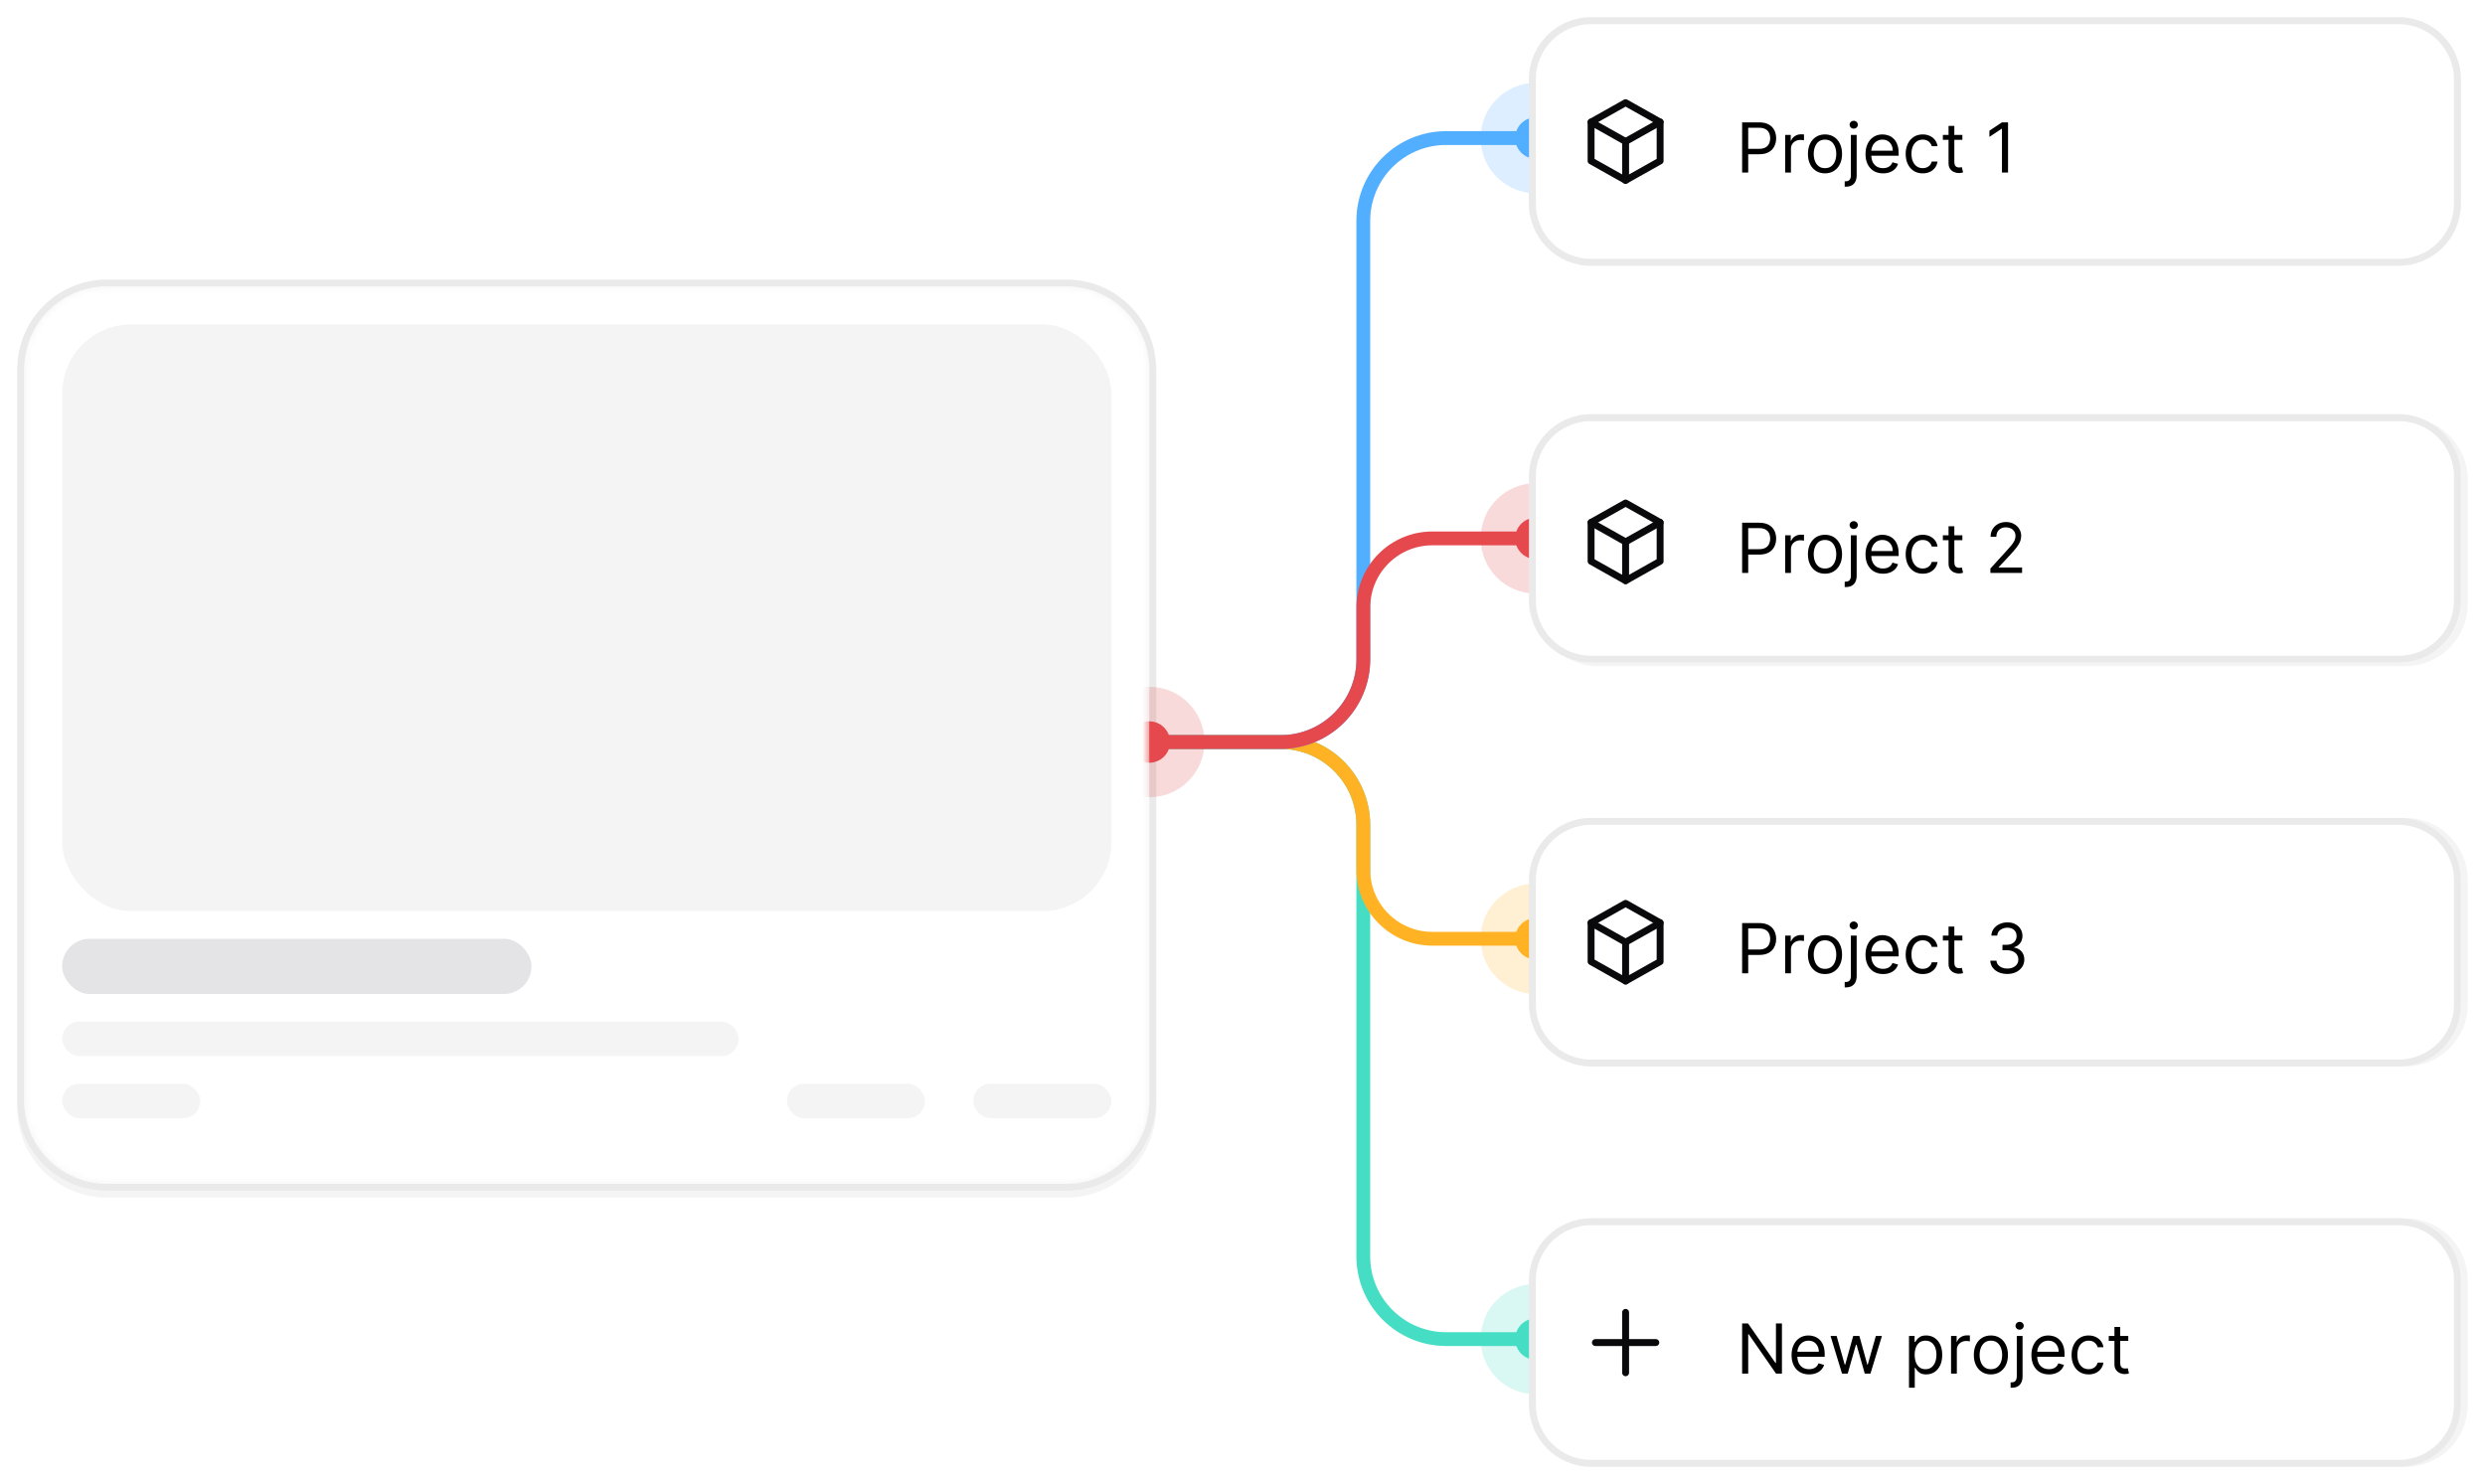 <svg width="360" height="215" viewBox="0 0 360 215" fill="none" xmlns="http://www.w3.org/2000/svg">
<g opacity="0.05">
<g filter="url(#filter0_f_7685_414)">
<path d="M154.5 42.5H15.5C8.873 42.5 3.5 47.873 3.5 54.5V160.5C3.5 167.127 8.873 172.5 15.5 172.5H154.5C161.127 172.5 166.5 167.127 166.5 160.5V54.5C166.5 47.873 161.127 42.5 154.5 42.5Z" fill="#171717"/>
<path d="M154.5 42H15.5C8.596 42 3 47.596 3 54.5V160.5C3 167.404 8.596 173 15.5 173H154.5C161.404 173 167 167.404 167 160.5V54.5C167 47.596 161.404 42 154.5 42Z" stroke="#171717"/>
</g>
<g filter="url(#filter1_f_7685_414)">
<path d="M222.5 11.5C222.5 7.082 226.082 3.5 230.5 3.5H347.5C351.918 3.5 355.5 7.082 355.5 11.5V29.5C355.5 33.918 351.918 37.5 347.5 37.5H230.5C226.082 37.5 222.5 33.918 222.5 29.5V11.5Z" fill="#171717"/>
<path d="M347.5 3C352.194 3 356 6.806 356 11.5V29.5C356 34.194 352.194 38 347.5 38H230.5C225.806 38 222 34.194 222 29.5V11.5C222 6.806 225.806 3 230.5 3H347.5Z" stroke="#171717"/>
</g>
<g filter="url(#filter2_f_7685_414)">
<path d="M223.5 69.5C223.5 65.082 227.082 61.5 231.5 61.5H348.5C352.918 61.5 356.5 65.082 356.5 69.5V87.5C356.5 91.918 352.918 95.5 348.5 95.5H231.5C227.082 95.5 223.5 91.918 223.5 87.5V69.5Z" fill="#171717"/>
<path d="M348.5 61C353.194 61 357 64.806 357 69.5V87.5C357 92.194 353.194 96 348.5 96H231.5C226.806 96 223 92.194 223 87.5V69.5C223 64.806 226.806 61 231.5 61H348.5Z" stroke="#171717"/>
</g>
<g filter="url(#filter3_f_7685_414)">
<path d="M223.5 127.5C223.5 123.082 227.082 119.5 231.5 119.5H348.5C352.918 119.5 356.5 123.082 356.5 127.5V145.5C356.5 149.918 352.918 153.5 348.5 153.5H231.5C227.082 153.5 223.5 149.918 223.5 145.5V127.5Z" fill="#171717"/>
<path d="M348.5 119C353.194 119 357 122.806 357 127.5V145.5C357 150.194 353.194 154 348.5 154H231.5C226.806 154 223 150.194 223 145.5V127.5C223 122.806 226.806 119 231.5 119H348.5Z" stroke="#171717"/>
</g>
<g filter="url(#filter4_f_7685_414)">
<path d="M223.5 185.5C223.5 181.082 227.082 177.5 231.5 177.5H348.5C352.918 177.5 356.5 181.082 356.5 185.5V203.5C356.5 207.918 352.918 211.5 348.5 211.5H231.5C227.082 211.5 223.5 207.918 223.5 203.5V185.5Z" fill="#171717"/>
<path d="M348.5 177C353.194 177 357 180.806 357 185.5V203.5C357 208.194 353.194 212 348.5 212H231.5C226.806 212 223 208.194 223 203.5V185.5C223 180.806 226.806 177 231.5 177H348.5Z" stroke="#171717"/>
</g>
</g>
<path d="M154.5 41H15.5C8.596 41 3 46.596 3 53.5V159.5C3 166.404 8.596 172 15.5 172H154.5C161.404 172 167 166.404 167 159.5V53.5C167 46.596 161.404 41 154.5 41Z" stroke="#EAEAEA"/>
<path opacity="0.2" d="M230.5 136C230.5 140.418 226.918 144 222.5 144C218.082 144 214.5 140.418 214.5 136C214.5 131.582 218.082 128 222.5 128C226.918 128 230.5 131.582 230.5 136Z" fill="#FFB224"/>
<path opacity="0.2" d="M230.5 78C230.5 82.418 226.918 86 222.5 86C218.082 86 214.5 82.418 214.5 78C214.5 73.582 218.082 70 222.5 70C226.918 70 230.5 73.582 230.5 78Z" fill="#E5484D"/>
<path opacity="0.2" d="M230.5 20C230.5 24.418 226.918 28 222.5 28C218.082 28 214.5 24.418 214.5 20C214.5 15.582 218.082 12 222.5 12C226.918 12 230.5 15.582 230.5 20Z" fill="#52AEFF"/>
<path d="M225.5 136C225.5 137.657 224.157 139 222.5 139C220.843 139 219.5 137.657 219.5 136C219.5 134.343 220.843 133 222.5 133C224.157 133 225.5 134.343 225.5 136Z" fill="#FFB224"/>
<path d="M225.5 78C225.5 79.657 224.157 81 222.5 81C220.843 81 219.5 79.657 219.5 78C219.5 76.343 220.843 75 222.5 75C224.157 75 225.5 76.343 225.5 78Z" fill="#E5484D"/>
<path d="M225.5 20C225.5 21.657 224.157 23 222.5 23C220.843 23 219.5 21.657 219.5 20C219.5 18.343 220.843 17 222.5 17C224.157 17 225.5 18.343 225.5 20Z" fill="#52AEFF"/>
<path opacity="0.2" d="M230.5 194C230.5 198.418 226.918 202 222.5 202C218.082 202 214.5 198.418 214.5 194C214.5 189.582 218.082 186 222.5 186C226.918 186 230.5 189.582 230.5 194Z" fill="#45DEC4"/>
<path d="M153.5 107.5L185.5 107.501C192.128 107.501 197.5 112.873 197.5 119.501V182.001C197.5 188.628 202.875 194.001 209.503 194.001C218.877 194.001 220.5 194 220.5 194" stroke="#45DEC4" stroke-width="2"/>
<path d="M225.5 194C225.5 195.657 224.157 197 222.5 197C220.843 197 219.5 195.657 219.5 194C219.5 192.343 220.843 191 222.5 191C224.157 191 225.5 192.343 225.5 194Z" fill="#45DEC4"/>
<path d="M153.086 107.5H185.5C192.127 107.5 197.5 112.873 197.5 119.5V126.001C197.5 131.524 201.979 136.001 207.501 136.001C224.249 136.001 239.484 136 239.484 136" stroke="#FFB224" stroke-width="2"/>
<path d="M153.5 107.502L185.5 107.501C192.128 107.501 197.5 102.129 197.5 95.501V32C197.5 25.372 202.874 20 209.502 20C225.554 20 239.859 20.001 239.859 20.001" stroke="#52AEFF" stroke-width="2"/>
<path opacity="0.2" d="M174.5 107.5C174.5 111.918 170.918 115.5 166.5 115.5C162.082 115.5 158.5 111.918 158.5 107.5C158.5 103.082 162.082 99.5 166.5 99.5C170.918 99.5 174.5 103.082 174.5 107.5Z" fill="#E5484D"/>
<path d="M153.105 107.501H185.512C192.142 107.501 197.516 102.124 197.511 95.493L197.506 88.007C197.503 82.481 201.982 78 207.508 78C224.253 78 239.484 78.001 239.484 78.001" stroke="#E5484D" stroke-width="2"/>
<path d="M169.5 107.5C169.5 109.157 168.157 110.5 166.5 110.5C164.843 110.5 163.5 109.157 163.5 107.5C163.5 105.843 164.843 104.5 166.5 104.5C168.157 104.5 169.5 105.843 169.5 107.5Z" fill="#E5484D"/>
<path d="M347.5 3C352.194 3 356 6.806 356 11.5V29.5C356 34.194 352.194 38 347.5 38H230.5C225.806 38 222 34.194 222 29.5V11.5C222 6.806 225.806 3 230.5 3H347.5Z" fill="white"/>
<path d="M347.5 3C352.194 3 356 6.806 356 11.5V29.5C356 34.194 352.194 38 347.5 38H230.5C225.806 38 222 34.194 222 29.5V11.5C222 6.806 225.806 3 230.5 3H347.5Z" stroke="#EAEAEA"/>
<path d="M347.5 61C352.194 61 356 64.806 356 69.5V87.5C356 92.194 352.194 96 347.5 96H230.5C225.806 96 222 92.194 222 87.5V69.5C222 64.806 225.806 61 230.5 61H347.5Z" fill="white"/>
<path d="M252.381 83V75.727H254.838C255.409 75.727 255.875 75.83 256.237 76.036C256.602 76.24 256.872 76.516 257.047 76.864C257.222 77.212 257.31 77.6 257.31 78.028C257.31 78.457 257.222 78.846 257.047 79.197C256.874 79.547 256.607 79.826 256.244 80.035C255.882 80.241 255.418 80.344 254.852 80.344H253.091V79.562H254.824C255.214 79.562 255.528 79.495 255.765 79.36C256.002 79.225 256.173 79.043 256.28 78.813C256.389 78.581 256.443 78.32 256.443 78.028C256.443 77.737 256.389 77.477 256.28 77.247C256.173 77.017 256 76.838 255.761 76.707C255.522 76.575 255.205 76.508 254.81 76.508H253.261V83H252.381ZM258.615 83V77.546H259.424V78.369H259.481C259.581 78.099 259.761 77.88 260.021 77.712C260.281 77.544 260.575 77.46 260.902 77.46C260.963 77.46 261.04 77.461 261.132 77.464C261.225 77.466 261.295 77.47 261.342 77.474V78.327C261.314 78.32 261.248 78.309 261.147 78.295C261.047 78.278 260.942 78.27 260.831 78.27C260.565 78.27 260.329 78.326 260.12 78.437C259.914 78.546 259.751 78.697 259.63 78.891C259.512 79.083 259.453 79.302 259.453 79.548V83H258.615ZM264.385 83.114C263.893 83.114 263.461 82.996 263.089 82.762C262.72 82.528 262.431 82.2 262.223 81.778C262.017 81.357 261.914 80.865 261.914 80.301C261.914 79.733 262.017 79.237 262.223 78.813C262.431 78.389 262.72 78.06 263.089 77.826C263.461 77.592 263.893 77.474 264.385 77.474C264.878 77.474 265.309 77.592 265.678 77.826C266.05 78.06 266.338 78.389 266.544 78.813C266.753 79.237 266.857 79.733 266.857 80.301C266.857 80.865 266.753 81.357 266.544 81.778C266.338 82.2 266.05 82.528 265.678 82.762C265.309 82.996 264.878 83.114 264.385 83.114ZM264.385 82.361C264.759 82.361 265.067 82.265 265.309 82.073C265.55 81.881 265.729 81.629 265.845 81.317C265.961 81.004 266.019 80.666 266.019 80.301C266.019 79.937 265.961 79.597 265.845 79.282C265.729 78.967 265.55 78.713 265.309 78.519C265.067 78.324 264.759 78.227 264.385 78.227C264.011 78.227 263.703 78.324 263.462 78.519C263.221 78.713 263.042 78.967 262.926 79.282C262.81 79.597 262.752 79.937 262.752 80.301C262.752 80.666 262.81 81.004 262.926 81.317C263.042 81.629 263.221 81.881 263.462 82.073C263.703 82.265 264.011 82.361 264.385 82.361ZM268.136 77.546H268.974V83.398C268.974 83.734 268.916 84.025 268.8 84.271C268.687 84.517 268.514 84.708 268.282 84.843C268.052 84.978 267.762 85.046 267.412 85.046C267.383 85.046 267.355 85.046 267.327 85.046C267.298 85.046 267.27 85.046 267.241 85.046V84.264C267.27 84.264 267.296 84.264 267.319 84.264C267.343 84.264 267.369 84.264 267.398 84.264C267.653 84.264 267.84 84.188 267.959 84.037C268.077 83.888 268.136 83.675 268.136 83.398V77.546ZM268.548 76.636C268.385 76.636 268.244 76.581 268.126 76.469C268.01 76.358 267.952 76.224 267.952 76.068C267.952 75.912 268.01 75.778 268.126 75.667C268.244 75.556 268.385 75.5 268.548 75.5C268.711 75.5 268.851 75.556 268.967 75.667C269.086 75.778 269.145 75.912 269.145 76.068C269.145 76.224 269.086 76.358 268.967 76.469C268.851 76.581 268.711 76.636 268.548 76.636ZM272.796 83.114C272.271 83.114 271.817 82.998 271.436 82.766C271.057 82.531 270.765 82.204 270.559 81.785C270.355 81.364 270.254 80.874 270.254 80.315C270.254 79.757 270.355 79.264 270.559 78.838C270.765 78.41 271.051 78.076 271.418 77.837C271.788 77.595 272.219 77.474 272.711 77.474C272.995 77.474 273.276 77.522 273.553 77.617C273.83 77.711 274.082 77.865 274.309 78.078C274.536 78.289 274.717 78.568 274.852 78.916C274.987 79.264 275.055 79.693 275.055 80.202V80.557H270.85V79.832H274.202C274.202 79.525 274.141 79.25 274.018 79.008C273.897 78.767 273.724 78.576 273.499 78.437C273.277 78.297 273.014 78.227 272.711 78.227C272.377 78.227 272.088 78.31 271.844 78.476C271.603 78.639 271.417 78.852 271.287 79.115C271.157 79.378 271.092 79.66 271.092 79.96V80.443C271.092 80.855 271.163 81.204 271.305 81.491C271.449 81.775 271.649 81.992 271.905 82.141C272.161 82.287 272.458 82.361 272.796 82.361C273.016 82.361 273.215 82.33 273.393 82.269C273.573 82.204 273.728 82.11 273.858 81.984C273.988 81.856 274.089 81.698 274.16 81.508L274.969 81.736C274.884 82.01 274.741 82.252 274.54 82.46C274.339 82.666 274.09 82.827 273.794 82.943C273.498 83.057 273.165 83.114 272.796 83.114ZM278.545 83.114C278.034 83.114 277.594 82.993 277.224 82.751C276.855 82.51 276.571 82.177 276.372 81.754C276.173 81.33 276.074 80.846 276.074 80.301C276.074 79.747 276.176 79.258 276.379 78.835C276.585 78.408 276.872 78.076 277.239 77.837C277.608 77.595 278.039 77.474 278.531 77.474C278.915 77.474 279.26 77.546 279.568 77.688C279.876 77.829 280.128 78.028 280.325 78.284C280.521 78.54 280.643 78.838 280.69 79.179H279.852C279.788 78.93 279.646 78.71 279.426 78.519C279.208 78.324 278.915 78.227 278.545 78.227C278.219 78.227 277.932 78.312 277.686 78.483C277.442 78.651 277.252 78.889 277.114 79.197C276.979 79.502 276.912 79.861 276.912 80.273C276.912 80.694 276.978 81.061 277.111 81.374C277.246 81.686 277.435 81.929 277.679 82.102C277.925 82.274 278.214 82.361 278.545 82.361C278.763 82.361 278.961 82.323 279.138 82.247C279.316 82.171 279.466 82.062 279.589 81.921C279.713 81.778 279.8 81.608 279.852 81.409H280.69C280.643 81.731 280.526 82.021 280.339 82.279C280.154 82.535 279.909 82.738 279.604 82.89C279.301 83.039 278.948 83.114 278.545 83.114ZM284.288 77.546V78.256H281.461V77.546H284.288ZM282.285 76.239H283.123V81.438C283.123 81.674 283.157 81.852 283.226 81.97C283.297 82.086 283.387 82.164 283.496 82.204C283.607 82.242 283.724 82.261 283.847 82.261C283.94 82.261 284.015 82.257 284.075 82.247C284.134 82.235 284.181 82.226 284.217 82.219L284.387 82.972C284.33 82.993 284.251 83.014 284.149 83.035C284.047 83.059 283.918 83.071 283.762 83.071C283.525 83.071 283.293 83.02 283.066 82.918C282.841 82.817 282.654 82.662 282.505 82.453C282.358 82.245 282.285 81.982 282.285 81.665V76.239ZM288.347 83V82.361L290.747 79.733C291.029 79.425 291.261 79.158 291.443 78.93C291.625 78.701 291.76 78.485 291.848 78.284C291.938 78.081 291.983 77.867 291.983 77.645C291.983 77.389 291.921 77.168 291.798 76.981C291.678 76.794 291.512 76.649 291.301 76.548C291.09 76.446 290.854 76.395 290.591 76.395C290.312 76.395 290.068 76.453 289.859 76.569C289.653 76.683 289.494 76.842 289.38 77.048C289.269 77.254 289.213 77.496 289.213 77.773H288.375C288.375 77.347 288.473 76.972 288.67 76.651C288.866 76.329 289.134 76.078 289.472 75.898C289.813 75.718 290.196 75.628 290.619 75.628C291.045 75.628 291.423 75.718 291.752 75.898C292.081 76.078 292.339 76.32 292.526 76.626C292.713 76.931 292.807 77.271 292.807 77.645C292.807 77.912 292.758 78.174 292.661 78.43C292.567 78.683 292.401 78.966 292.164 79.278C291.93 79.588 291.604 79.967 291.188 80.415L289.554 82.162V82.219H292.935V83H288.347Z" fill="black"/>
<g clip-path="url(#clip0_7685_414)">
<path d="M235.5 72.875L240.5 75.688V81.312L235.5 84.125L230.5 81.312V75.688L235.5 72.875Z" stroke="#09090B" stroke-linecap="round" stroke-linejoin="round"/>
<path d="M235.5 78.5L240.5 75.688" stroke="#09090B" stroke-linecap="round" stroke-linejoin="round"/>
<path d="M235.5 78.5V84.125" stroke="#09090B" stroke-linecap="round" stroke-linejoin="round"/>
<path d="M235.5 78.5L230.5 75.688" stroke="#09090B" stroke-linecap="round" stroke-linejoin="round"/>
</g>
<path d="M347.5 60.5C352.194 60.5 356 64.306 356 69V87C356 91.694 352.194 95.5 347.5 95.5H230.5C225.806 95.5 222 91.694 222 87V69C222 64.306 225.806 60.5 230.5 60.5H347.5Z" stroke="#EAEAEA"/>
<path d="M347.5 119C352.194 119 356 122.806 356 127.5V145.5C356 150.194 352.194 154 347.5 154H230.5C225.806 154 222 150.194 222 145.5V127.5C222 122.806 225.806 119 230.5 119H347.5Z" fill="white"/>
<path d="M252.381 141V133.727H254.838C255.409 133.727 255.875 133.83 256.237 134.036C256.602 134.24 256.872 134.516 257.047 134.864C257.222 135.212 257.31 135.6 257.31 136.028C257.31 136.457 257.222 136.846 257.047 137.197C256.874 137.547 256.607 137.826 256.244 138.035C255.882 138.241 255.418 138.344 254.852 138.344H253.091V137.562H254.824C255.214 137.562 255.528 137.495 255.765 137.36C256.002 137.225 256.173 137.043 256.28 136.813C256.389 136.581 256.443 136.32 256.443 136.028C256.443 135.737 256.389 135.477 256.28 135.247C256.173 135.018 256 134.838 255.761 134.707C255.522 134.575 255.205 134.509 254.81 134.509H253.261V141H252.381ZM258.615 141V135.545H259.424V136.369H259.481C259.581 136.099 259.761 135.88 260.021 135.712C260.281 135.544 260.575 135.46 260.902 135.46C260.963 135.46 261.04 135.461 261.132 135.464C261.225 135.466 261.295 135.47 261.342 135.474V136.327C261.314 136.32 261.248 136.309 261.147 136.295C261.047 136.278 260.942 136.27 260.831 136.27C260.565 136.27 260.329 136.326 260.12 136.437C259.914 136.546 259.751 136.697 259.63 136.891C259.512 137.083 259.453 137.302 259.453 137.548V141H258.615ZM264.385 141.114C263.893 141.114 263.461 140.996 263.089 140.762C262.72 140.528 262.431 140.2 262.223 139.778C262.017 139.357 261.914 138.865 261.914 138.301C261.914 137.733 262.017 137.237 262.223 136.813C262.431 136.389 262.72 136.06 263.089 135.826C263.461 135.592 263.893 135.474 264.385 135.474C264.878 135.474 265.309 135.592 265.678 135.826C266.05 136.06 266.338 136.389 266.544 136.813C266.753 137.237 266.857 137.733 266.857 138.301C266.857 138.865 266.753 139.357 266.544 139.778C266.338 140.2 266.05 140.528 265.678 140.762C265.309 140.996 264.878 141.114 264.385 141.114ZM264.385 140.361C264.759 140.361 265.067 140.265 265.309 140.073C265.55 139.881 265.729 139.629 265.845 139.317C265.961 139.004 266.019 138.666 266.019 138.301C266.019 137.937 265.961 137.597 265.845 137.282C265.729 136.967 265.55 136.713 265.309 136.518C265.067 136.324 264.759 136.227 264.385 136.227C264.011 136.227 263.703 136.324 263.462 136.518C263.221 136.713 263.042 136.967 262.926 137.282C262.81 137.597 262.752 137.937 262.752 138.301C262.752 138.666 262.81 139.004 262.926 139.317C263.042 139.629 263.221 139.881 263.462 140.073C263.703 140.265 264.011 140.361 264.385 140.361ZM268.136 135.545H268.974V141.398C268.974 141.734 268.916 142.025 268.8 142.271C268.687 142.518 268.514 142.708 268.282 142.843C268.052 142.978 267.762 143.045 267.412 143.045C267.383 143.045 267.355 143.045 267.327 143.045C267.298 143.045 267.27 143.045 267.241 143.045V142.264C267.27 142.264 267.296 142.264 267.319 142.264C267.343 142.264 267.369 142.264 267.398 142.264C267.653 142.264 267.84 142.188 267.959 142.037C268.077 141.888 268.136 141.675 268.136 141.398V135.545ZM268.548 134.636C268.385 134.636 268.244 134.581 268.126 134.469C268.01 134.358 267.952 134.224 267.952 134.068C267.952 133.912 268.01 133.778 268.126 133.667C268.244 133.556 268.385 133.5 268.548 133.5C268.711 133.5 268.851 133.556 268.967 133.667C269.086 133.778 269.145 133.912 269.145 134.068C269.145 134.224 269.086 134.358 268.967 134.469C268.851 134.581 268.711 134.636 268.548 134.636ZM272.796 141.114C272.271 141.114 271.817 140.998 271.436 140.766C271.057 140.531 270.765 140.205 270.559 139.786C270.355 139.364 270.254 138.874 270.254 138.315C270.254 137.757 270.355 137.264 270.559 136.838C270.765 136.41 271.051 136.076 271.418 135.837C271.788 135.595 272.219 135.474 272.711 135.474C272.995 135.474 273.276 135.522 273.553 135.616C273.83 135.711 274.082 135.865 274.309 136.078C274.536 136.289 274.717 136.568 274.852 136.916C274.987 137.264 275.055 137.693 275.055 138.202V138.557H270.85V137.832H274.202C274.202 137.525 274.141 137.25 274.018 137.009C273.897 136.767 273.724 136.576 273.499 136.437C273.277 136.297 273.014 136.227 272.711 136.227C272.377 136.227 272.088 136.31 271.844 136.476C271.603 136.639 271.417 136.852 271.287 137.115C271.157 137.378 271.092 137.66 271.092 137.96V138.443C271.092 138.855 271.163 139.204 271.305 139.491C271.449 139.775 271.649 139.991 271.905 140.141C272.161 140.287 272.458 140.361 272.796 140.361C273.016 140.361 273.215 140.33 273.393 140.268C273.573 140.205 273.728 140.11 273.858 139.984C273.988 139.857 274.089 139.698 274.16 139.509L274.969 139.736C274.884 140.01 274.741 140.252 274.54 140.46C274.339 140.666 274.09 140.827 273.794 140.943C273.498 141.057 273.165 141.114 272.796 141.114ZM278.545 141.114C278.034 141.114 277.594 140.993 277.224 140.751C276.855 140.51 276.571 140.177 276.372 139.754C276.173 139.33 276.074 138.846 276.074 138.301C276.074 137.747 276.176 137.258 276.379 136.835C276.585 136.408 276.872 136.076 277.239 135.837C277.608 135.595 278.039 135.474 278.531 135.474C278.915 135.474 279.26 135.545 279.568 135.688C279.876 135.83 280.128 136.028 280.325 136.284C280.521 136.54 280.643 136.838 280.69 137.179H279.852C279.788 136.93 279.646 136.71 279.426 136.518C279.208 136.324 278.915 136.227 278.545 136.227C278.219 136.227 277.932 136.312 277.686 136.483C277.442 136.651 277.252 136.889 277.114 137.197C276.979 137.502 276.912 137.861 276.912 138.273C276.912 138.694 276.978 139.061 277.111 139.374C277.246 139.686 277.435 139.929 277.679 140.102C277.925 140.274 278.214 140.361 278.545 140.361C278.763 140.361 278.961 140.323 279.138 140.247C279.316 140.171 279.466 140.062 279.589 139.92C279.713 139.778 279.8 139.608 279.852 139.409H280.69C280.643 139.731 280.526 140.021 280.339 140.279C280.154 140.535 279.909 140.738 279.604 140.89C279.301 141.039 278.948 141.114 278.545 141.114ZM284.288 135.545V136.256H281.461V135.545H284.288ZM282.285 134.239H283.123V139.438C283.123 139.674 283.157 139.852 283.226 139.97C283.297 140.086 283.387 140.164 283.496 140.205C283.607 140.242 283.724 140.261 283.847 140.261C283.94 140.261 284.015 140.257 284.075 140.247C284.134 140.235 284.181 140.226 284.217 140.219L284.387 140.972C284.33 140.993 284.251 141.014 284.149 141.036C284.047 141.059 283.918 141.071 283.762 141.071C283.525 141.071 283.293 141.02 283.066 140.918C282.841 140.817 282.654 140.661 282.505 140.453C282.358 140.245 282.285 139.982 282.285 139.665V134.239ZM290.804 141.099C290.335 141.099 289.917 141.019 289.55 140.858C289.186 140.697 288.896 140.473 288.68 140.187C288.467 139.898 288.351 139.563 288.332 139.182H289.227C289.246 139.416 289.327 139.619 289.469 139.789C289.611 139.957 289.797 140.087 290.026 140.18C290.256 140.272 290.51 140.318 290.79 140.318C291.102 140.318 291.379 140.264 291.621 140.155C291.862 140.046 292.052 139.894 292.189 139.7C292.326 139.506 292.395 139.281 292.395 139.026C292.395 138.758 292.329 138.522 292.196 138.319C292.063 138.113 291.869 137.952 291.614 137.836C291.358 137.72 291.045 137.662 290.676 137.662H290.094V136.881H290.676C290.965 136.881 291.218 136.829 291.436 136.724C291.656 136.62 291.828 136.473 291.951 136.284C292.076 136.095 292.139 135.872 292.139 135.616C292.139 135.37 292.085 135.156 291.976 134.974C291.867 134.791 291.713 134.649 291.514 134.548C291.318 134.446 291.086 134.395 290.818 134.395C290.567 134.395 290.33 134.441 290.108 134.533C289.888 134.623 289.708 134.755 289.568 134.928C289.429 135.098 289.353 135.304 289.341 135.545H288.489C288.503 135.164 288.618 134.83 288.833 134.544C289.049 134.255 289.33 134.03 289.678 133.869C290.029 133.708 290.413 133.628 290.832 133.628C291.282 133.628 291.668 133.719 291.99 133.901C292.312 134.081 292.559 134.319 292.732 134.615C292.905 134.911 292.991 135.231 292.991 135.574C292.991 135.983 292.884 136.333 292.668 136.621C292.455 136.91 292.165 137.11 291.798 137.222V137.278C292.258 137.354 292.616 137.549 292.874 137.864C293.132 138.177 293.261 138.564 293.261 139.026C293.261 139.421 293.154 139.776 292.938 140.091C292.725 140.403 292.434 140.65 292.065 140.83C291.695 141.009 291.275 141.099 290.804 141.099Z" fill="black"/>
<g clip-path="url(#clip1_7685_414)">
<path d="M235.5 130.875L240.5 133.688V139.312L235.5 142.125L230.5 139.312V133.688L235.5 130.875Z" stroke="#09090B" stroke-linecap="round" stroke-linejoin="round"/>
<path d="M235.5 136.5L240.5 133.688" stroke="#09090B" stroke-linecap="round" stroke-linejoin="round"/>
<path d="M235.5 136.5V142.125" stroke="#09090B" stroke-linecap="round" stroke-linejoin="round"/>
<path d="M235.5 136.5L230.5 133.688" stroke="#09090B" stroke-linecap="round" stroke-linejoin="round"/>
</g>
<path d="M347.5 119C352.194 119 356 122.806 356 127.5V145.5C356 150.194 352.194 154 347.5 154H230.5C225.806 154 222 150.194 222 145.5V127.5C222 122.806 225.806 119 230.5 119H347.5Z" stroke="#EAEAEA"/>
<path d="M347.5 177C352.194 177 356 180.806 356 185.5V203.5C356 208.194 352.194 212 347.5 212H230.5C225.806 212 222 208.194 222 203.5V185.5C222 180.806 225.806 177 230.5 177H347.5Z" fill="white"/>
<path d="M258.148 191.727V199H257.295L253.332 193.29H253.261V199H252.381V191.727H253.233L257.21 197.452H257.281V191.727H258.148ZM262.083 199.114C261.558 199.114 261.104 198.998 260.723 198.766C260.344 198.531 260.052 198.205 259.846 197.786C259.642 197.364 259.541 196.874 259.541 196.315C259.541 195.757 259.642 195.264 259.846 194.838C260.052 194.41 260.338 194.076 260.705 193.837C261.075 193.595 261.506 193.474 261.998 193.474C262.282 193.474 262.563 193.522 262.84 193.616C263.117 193.711 263.369 193.865 263.596 194.078C263.823 194.289 264.004 194.568 264.139 194.916C264.274 195.264 264.342 195.693 264.342 196.202V196.557H260.137V195.832H263.49C263.49 195.525 263.428 195.25 263.305 195.009C263.184 194.767 263.011 194.576 262.786 194.437C262.564 194.297 262.301 194.227 261.998 194.227C261.664 194.227 261.375 194.31 261.132 194.476C260.89 194.639 260.704 194.852 260.574 195.115C260.444 195.378 260.379 195.66 260.379 195.96V196.443C260.379 196.855 260.45 197.204 260.592 197.491C260.736 197.775 260.936 197.991 261.192 198.141C261.448 198.287 261.745 198.361 262.083 198.361C262.303 198.361 262.502 198.33 262.68 198.268C262.86 198.205 263.015 198.11 263.145 197.984C263.275 197.857 263.376 197.698 263.447 197.509L264.257 197.736C264.171 198.01 264.028 198.252 263.827 198.46C263.626 198.666 263.377 198.827 263.081 198.943C262.785 199.057 262.453 199.114 262.083 199.114ZM266.852 199L265.191 193.545H266.071L267.25 197.722H267.307L268.472 193.545H269.367L270.517 197.707H270.574L271.753 193.545H272.634L270.972 199H270.148L268.955 194.81H268.869L267.676 199H266.852ZM276.554 201.045V193.545H277.364V194.412H277.463C277.525 194.317 277.61 194.196 277.719 194.05C277.83 193.901 277.989 193.768 278.195 193.652C278.403 193.534 278.685 193.474 279.04 193.474C279.499 193.474 279.904 193.589 280.254 193.819C280.605 194.049 280.878 194.374 281.075 194.795C281.271 195.217 281.369 195.714 281.369 196.287C281.369 196.865 281.271 197.365 281.075 197.789C280.878 198.21 280.606 198.537 280.258 198.769C279.91 198.999 279.509 199.114 279.054 199.114C278.704 199.114 278.423 199.056 278.213 198.94C278.002 198.821 277.84 198.687 277.726 198.538C277.612 198.387 277.525 198.261 277.463 198.162H277.392V201.045H276.554ZM277.378 196.273C277.378 196.685 277.438 197.048 277.559 197.363C277.68 197.675 277.856 197.92 278.088 198.098C278.32 198.273 278.604 198.361 278.941 198.361C279.291 198.361 279.583 198.268 279.818 198.084C280.054 197.897 280.232 197.646 280.35 197.331C280.471 197.014 280.531 196.661 280.531 196.273C280.531 195.889 280.472 195.544 280.354 195.236C280.238 194.926 280.061 194.681 279.825 194.501C279.59 194.318 279.296 194.227 278.941 194.227C278.6 194.227 278.313 194.314 278.081 194.487C277.849 194.657 277.674 194.896 277.556 195.204C277.437 195.509 277.378 195.866 277.378 196.273ZM282.648 199V193.545H283.458V194.369H283.514C283.614 194.099 283.794 193.88 284.054 193.712C284.315 193.544 284.608 193.46 284.935 193.46C284.996 193.46 285.073 193.461 285.166 193.464C285.258 193.466 285.328 193.47 285.375 193.474V194.327C285.347 194.32 285.282 194.309 285.18 194.295C285.08 194.278 284.975 194.27 284.864 194.27C284.599 194.27 284.362 194.326 284.154 194.437C283.948 194.546 283.784 194.697 283.664 194.891C283.545 195.083 283.486 195.302 283.486 195.548V199H282.648ZM288.419 199.114C287.926 199.114 287.494 198.996 287.122 198.762C286.753 198.528 286.464 198.2 286.256 197.778C286.05 197.357 285.947 196.865 285.947 196.301C285.947 195.733 286.05 195.237 286.256 194.813C286.464 194.389 286.753 194.06 287.122 193.826C287.494 193.592 287.926 193.474 288.419 193.474C288.911 193.474 289.342 193.592 289.711 193.826C290.083 194.06 290.372 194.389 290.578 194.813C290.786 195.237 290.89 195.733 290.89 196.301C290.89 196.865 290.786 197.357 290.578 197.778C290.372 198.2 290.083 198.528 289.711 198.762C289.342 198.996 288.911 199.114 288.419 199.114ZM288.419 198.361C288.793 198.361 289.1 198.265 289.342 198.073C289.583 197.881 289.762 197.629 289.878 197.317C289.994 197.004 290.052 196.666 290.052 196.301C290.052 195.937 289.994 195.597 289.878 195.282C289.762 194.967 289.583 194.713 289.342 194.518C289.1 194.324 288.793 194.227 288.419 194.227C288.044 194.227 287.737 194.324 287.495 194.518C287.254 194.713 287.075 194.967 286.959 195.282C286.843 195.597 286.785 195.937 286.785 196.301C286.785 196.666 286.843 197.004 286.959 197.317C287.075 197.629 287.254 197.881 287.495 198.073C287.737 198.265 288.044 198.361 288.419 198.361ZM292.169 193.545H293.007V199.398C293.007 199.734 292.949 200.025 292.833 200.271C292.72 200.518 292.547 200.708 292.315 200.843C292.085 200.978 291.795 201.045 291.445 201.045C291.417 201.045 291.388 201.045 291.36 201.045C291.331 201.045 291.303 201.045 291.275 201.045V200.264C291.303 200.264 291.329 200.264 291.353 200.264C291.376 200.264 291.402 200.264 291.431 200.264C291.686 200.264 291.873 200.188 291.992 200.037C292.11 199.888 292.169 199.675 292.169 199.398V193.545ZM292.581 192.636C292.418 192.636 292.277 192.581 292.159 192.469C292.043 192.358 291.985 192.224 291.985 192.068C291.985 191.912 292.043 191.778 292.159 191.667C292.277 191.556 292.418 191.5 292.581 191.5C292.745 191.5 292.884 191.556 293 191.667C293.119 191.778 293.178 191.912 293.178 192.068C293.178 192.224 293.119 192.358 293 192.469C292.884 192.581 292.745 192.636 292.581 192.636ZM296.829 199.114C296.304 199.114 295.85 198.998 295.469 198.766C295.09 198.531 294.798 198.205 294.592 197.786C294.389 197.364 294.287 196.874 294.287 196.315C294.287 195.757 294.389 195.264 294.592 194.838C294.798 194.41 295.085 194.076 295.452 193.837C295.821 193.595 296.252 193.474 296.744 193.474C297.028 193.474 297.309 193.522 297.586 193.616C297.863 193.711 298.115 193.865 298.342 194.078C298.569 194.289 298.751 194.568 298.885 194.916C299.02 195.264 299.088 195.693 299.088 196.202V196.557H294.883V195.832H298.236C298.236 195.525 298.174 195.25 298.051 195.009C297.93 194.767 297.757 194.576 297.532 194.437C297.31 194.297 297.047 194.227 296.744 194.227C296.41 194.227 296.122 194.31 295.878 194.476C295.636 194.639 295.45 194.852 295.32 195.115C295.19 195.378 295.125 195.66 295.125 195.96V196.443C295.125 196.855 295.196 197.204 295.338 197.491C295.482 197.775 295.682 197.991 295.938 198.141C296.194 198.287 296.491 198.361 296.829 198.361C297.05 198.361 297.248 198.33 297.426 198.268C297.606 198.205 297.761 198.11 297.891 197.984C298.021 197.857 298.122 197.698 298.193 197.509L299.003 197.736C298.917 198.01 298.774 198.252 298.573 198.46C298.372 198.666 298.123 198.827 297.827 198.943C297.531 199.057 297.199 199.114 296.829 199.114ZM302.579 199.114C302.067 199.114 301.627 198.993 301.258 198.751C300.888 198.51 300.604 198.177 300.405 197.754C300.206 197.33 300.107 196.846 300.107 196.301C300.107 195.747 300.209 195.258 300.412 194.835C300.618 194.408 300.905 194.076 301.272 193.837C301.641 193.595 302.072 193.474 302.564 193.474C302.948 193.474 303.294 193.545 303.601 193.688C303.909 193.83 304.161 194.028 304.358 194.284C304.554 194.54 304.676 194.838 304.724 195.179H303.885C303.822 194.93 303.68 194.71 303.459 194.518C303.242 194.324 302.948 194.227 302.579 194.227C302.252 194.227 301.965 194.312 301.719 194.483C301.475 194.651 301.285 194.889 301.148 195.197C301.013 195.502 300.945 195.861 300.945 196.273C300.945 196.694 301.011 197.061 301.144 197.374C301.279 197.686 301.468 197.929 301.712 198.102C301.958 198.274 302.247 198.361 302.579 198.361C302.796 198.361 302.994 198.323 303.172 198.247C303.349 198.171 303.5 198.062 303.623 197.92C303.746 197.778 303.833 197.608 303.885 197.409H304.724C304.676 197.731 304.559 198.021 304.372 198.279C304.187 198.535 303.942 198.738 303.637 198.89C303.334 199.039 302.981 199.114 302.579 199.114ZM308.321 193.545V194.256H305.494V193.545H308.321ZM306.318 192.239H307.156V197.438C307.156 197.674 307.19 197.852 307.259 197.97C307.33 198.086 307.42 198.164 307.529 198.205C307.64 198.242 307.757 198.261 307.881 198.261C307.973 198.261 308.049 198.257 308.108 198.247C308.167 198.235 308.214 198.226 308.25 198.219L308.42 198.972C308.363 198.993 308.284 199.014 308.182 199.036C308.081 199.059 307.952 199.071 307.795 199.071C307.559 199.071 307.327 199.02 307.099 198.918C306.874 198.817 306.687 198.661 306.538 198.453C306.391 198.245 306.318 197.982 306.318 197.665V192.239Z" fill="black"/>
<path d="M347.5 177C352.194 177 356 180.806 356 185.5V203.5C356 208.194 352.194 212 347.5 212H230.5C225.806 212 222 208.194 222 203.5V185.5C222 180.806 225.806 177 230.5 177H347.5Z" stroke="#EAEAEA"/>
<g clip-path="url(#clip2_7685_414)">
<path d="M235.5 14.875L240.5 17.688V23.312L235.5 26.125L230.5 23.312V17.688L235.5 14.875Z" stroke="#09090B" stroke-linecap="round" stroke-linejoin="round"/>
<path d="M235.5 20.5L240.5 17.688" stroke="#09090B" stroke-linecap="round" stroke-linejoin="round"/>
<path d="M235.5 20.5V26.125" stroke="#09090B" stroke-linecap="round" stroke-linejoin="round"/>
<path d="M235.5 20.5L230.5 17.688" stroke="#09090B" stroke-linecap="round" stroke-linejoin="round"/>
</g>
<g clip-path="url(#clip3_7685_414)">
<path d="M235.5 190.125V198.875" stroke="#09090B" stroke-linecap="round" stroke-linejoin="round"/>
<path d="M231.125 194.5H239.875" stroke="#09090B" stroke-linecap="round" stroke-linejoin="round"/>
</g>
<path d="M252.381 25V17.727H254.838C255.409 17.727 255.875 17.83 256.237 18.036C256.602 18.24 256.872 18.516 257.047 18.864C257.222 19.212 257.31 19.6 257.31 20.028C257.31 20.457 257.222 20.846 257.047 21.197C256.874 21.547 256.607 21.826 256.244 22.035C255.882 22.241 255.418 22.344 254.852 22.344H253.091V21.562H254.824C255.214 21.562 255.528 21.495 255.765 21.36C256.002 21.225 256.173 21.043 256.28 20.813C256.389 20.581 256.443 20.32 256.443 20.028C256.443 19.737 256.389 19.477 256.28 19.247C256.173 19.017 256 18.838 255.761 18.707C255.522 18.575 255.205 18.509 254.81 18.509H253.261V25H252.381ZM258.615 25V19.546H259.424V20.369H259.481C259.581 20.099 259.761 19.88 260.021 19.712C260.281 19.544 260.575 19.46 260.902 19.46C260.963 19.46 261.04 19.461 261.132 19.464C261.225 19.466 261.295 19.47 261.342 19.474V20.327C261.314 20.32 261.248 20.309 261.147 20.295C261.047 20.278 260.942 20.27 260.831 20.27C260.565 20.27 260.329 20.326 260.12 20.437C259.914 20.546 259.751 20.697 259.63 20.891C259.512 21.083 259.453 21.302 259.453 21.548V25H258.615ZM264.385 25.114C263.893 25.114 263.461 24.996 263.089 24.762C262.72 24.528 262.431 24.2 262.223 23.778C262.017 23.357 261.914 22.865 261.914 22.301C261.914 21.733 262.017 21.237 262.223 20.813C262.431 20.389 262.72 20.06 263.089 19.826C263.461 19.592 263.893 19.474 264.385 19.474C264.878 19.474 265.309 19.592 265.678 19.826C266.05 20.06 266.338 20.389 266.544 20.813C266.753 21.237 266.857 21.733 266.857 22.301C266.857 22.865 266.753 23.357 266.544 23.778C266.338 24.2 266.05 24.528 265.678 24.762C265.309 24.996 264.878 25.114 264.385 25.114ZM264.385 24.361C264.759 24.361 265.067 24.265 265.309 24.073C265.55 23.881 265.729 23.629 265.845 23.317C265.961 23.004 266.019 22.666 266.019 22.301C266.019 21.937 265.961 21.597 265.845 21.282C265.729 20.967 265.55 20.713 265.309 20.518C265.067 20.324 264.759 20.227 264.385 20.227C264.011 20.227 263.703 20.324 263.462 20.518C263.221 20.713 263.042 20.967 262.926 21.282C262.81 21.597 262.752 21.937 262.752 22.301C262.752 22.666 262.81 23.004 262.926 23.317C263.042 23.629 263.221 23.881 263.462 24.073C263.703 24.265 264.011 24.361 264.385 24.361ZM268.136 19.546H268.974V25.398C268.974 25.734 268.916 26.025 268.8 26.271C268.687 26.517 268.514 26.708 268.282 26.843C268.052 26.978 267.762 27.046 267.412 27.046C267.383 27.046 267.355 27.046 267.327 27.046C267.298 27.046 267.27 27.046 267.241 27.046V26.264C267.27 26.264 267.296 26.264 267.319 26.264C267.343 26.264 267.369 26.264 267.398 26.264C267.653 26.264 267.84 26.188 267.959 26.037C268.077 25.888 268.136 25.675 268.136 25.398V19.546ZM268.548 18.636C268.385 18.636 268.244 18.581 268.126 18.47C268.01 18.358 267.952 18.224 267.952 18.068C267.952 17.912 268.01 17.778 268.126 17.667C268.244 17.556 268.385 17.5 268.548 17.5C268.711 17.5 268.851 17.556 268.967 17.667C269.086 17.778 269.145 17.912 269.145 18.068C269.145 18.224 269.086 18.358 268.967 18.47C268.851 18.581 268.711 18.636 268.548 18.636ZM272.796 25.114C272.271 25.114 271.817 24.998 271.436 24.766C271.057 24.531 270.765 24.204 270.559 23.785C270.355 23.364 270.254 22.874 270.254 22.315C270.254 21.757 270.355 21.264 270.559 20.838C270.765 20.41 271.051 20.076 271.418 19.837C271.788 19.595 272.219 19.474 272.711 19.474C272.995 19.474 273.276 19.522 273.553 19.616C273.83 19.711 274.082 19.865 274.309 20.078C274.536 20.289 274.717 20.568 274.852 20.916C274.987 21.264 275.055 21.693 275.055 22.202V22.557H270.85V21.832H274.202C274.202 21.525 274.141 21.25 274.018 21.009C273.897 20.767 273.724 20.576 273.499 20.437C273.277 20.297 273.014 20.227 272.711 20.227C272.377 20.227 272.088 20.31 271.844 20.476C271.603 20.639 271.417 20.852 271.287 21.115C271.157 21.378 271.092 21.66 271.092 21.96V22.443C271.092 22.855 271.163 23.204 271.305 23.491C271.449 23.775 271.649 23.991 271.905 24.141C272.161 24.287 272.458 24.361 272.796 24.361C273.016 24.361 273.215 24.33 273.393 24.268C273.573 24.204 273.728 24.11 273.858 23.984C273.988 23.857 274.089 23.698 274.16 23.509L274.969 23.736C274.884 24.01 274.741 24.252 274.54 24.46C274.339 24.666 274.09 24.827 273.794 24.943C273.498 25.057 273.165 25.114 272.796 25.114ZM278.545 25.114C278.034 25.114 277.594 24.993 277.224 24.751C276.855 24.51 276.571 24.177 276.372 23.754C276.173 23.33 276.074 22.846 276.074 22.301C276.074 21.747 276.176 21.258 276.379 20.834C276.585 20.408 276.872 20.076 277.239 19.837C277.608 19.595 278.039 19.474 278.531 19.474C278.915 19.474 279.26 19.546 279.568 19.688C279.876 19.829 280.128 20.028 280.325 20.284C280.521 20.54 280.643 20.838 280.69 21.179H279.852C279.788 20.93 279.646 20.71 279.426 20.518C279.208 20.324 278.915 20.227 278.545 20.227C278.219 20.227 277.932 20.312 277.686 20.483C277.442 20.651 277.252 20.889 277.114 21.197C276.979 21.502 276.912 21.861 276.912 22.273C276.912 22.694 276.978 23.061 277.111 23.374C277.246 23.686 277.435 23.929 277.679 24.102C277.925 24.274 278.214 24.361 278.545 24.361C278.763 24.361 278.961 24.323 279.138 24.247C279.316 24.171 279.466 24.062 279.589 23.921C279.713 23.778 279.8 23.608 279.852 23.409H280.69C280.643 23.731 280.526 24.021 280.339 24.279C280.154 24.535 279.909 24.738 279.604 24.89C279.301 25.039 278.948 25.114 278.545 25.114ZM284.288 19.546V20.256H281.461V19.546H284.288ZM282.285 18.239H283.123V23.438C283.123 23.674 283.157 23.852 283.226 23.97C283.297 24.086 283.387 24.164 283.496 24.204C283.607 24.242 283.724 24.261 283.847 24.261C283.94 24.261 284.015 24.257 284.075 24.247C284.134 24.235 284.181 24.226 284.217 24.219L284.387 24.972C284.33 24.993 284.251 25.014 284.149 25.035C284.047 25.059 283.918 25.071 283.762 25.071C283.525 25.071 283.293 25.02 283.066 24.918C282.841 24.817 282.654 24.662 282.505 24.453C282.358 24.245 282.285 23.982 282.285 23.665V18.239ZM290.903 17.727V25H290.023V18.651H289.98L288.205 19.829V18.935L290.023 17.727H290.903Z" fill="black"/>
<mask id="mask0_7685_414" style="mask-type:luminance" maskUnits="userSpaceOnUse" x="3" y="41" width="164" height="131">
<path d="M154.5 41.5H15.5C8.873 41.5 3.5 46.873 3.5 53.5V159.5C3.5 166.127 8.873 171.5 15.5 171.5H154.5C161.127 171.5 166.5 166.127 166.5 159.5V53.5C166.5 46.873 161.127 41.5 154.5 41.5Z" fill="white"/>
</mask>
<g mask="url(#mask0_7685_414)">
<path d="M154.5 41.5H15.5C8.873 41.5 3.5 46.873 3.5 53.5V159.5C3.5 166.127 8.873 171.5 15.5 171.5H154.5C161.127 171.5 166.5 166.127 166.5 159.5V53.5C166.5 46.873 161.127 41.5 154.5 41.5Z" fill="white"/>
</g>
<rect x="9" y="47" width="152" height="85" rx="10" fill="#F4F4F5"/>
<rect x="9" y="148" width="98" height="5" rx="2.5" fill="#F4F4F5"/>
<rect x="9" y="157" width="20" height="5" rx="2.5" fill="#F4F4F5"/>
<rect x="141" y="157" width="20" height="5" rx="2.5" fill="#F4F4F5"/>
<rect x="114" y="157" width="20" height="5" rx="2.5" fill="#F4F4F5"/>
<rect x="9" y="136" width="68" height="8" rx="4" fill="#E4E4E7"/>
<defs>
<filter id="filter0_f_7685_414" x="0.5" y="39.5" width="169" height="136" filterUnits="userSpaceOnUse" color-interpolation-filters="sRGB">
<feFlood flood-opacity="0" result="BackgroundImageFix"/>
<feBlend mode="normal" in="SourceGraphic" in2="BackgroundImageFix" result="shape"/>
<feGaussianBlur stdDeviation="1" result="effect1_foregroundBlur_7685_414"/>
</filter>
<filter id="filter1_f_7685_414" x="219.5" y="0.5" width="139" height="40" filterUnits="userSpaceOnUse" color-interpolation-filters="sRGB">
<feFlood flood-opacity="0" result="BackgroundImageFix"/>
<feBlend mode="normal" in="SourceGraphic" in2="BackgroundImageFix" result="shape"/>
<feGaussianBlur stdDeviation="1" result="effect1_foregroundBlur_7685_414"/>
</filter>
<filter id="filter2_f_7685_414" x="220.5" y="58.5" width="139" height="40" filterUnits="userSpaceOnUse" color-interpolation-filters="sRGB">
<feFlood flood-opacity="0" result="BackgroundImageFix"/>
<feBlend mode="normal" in="SourceGraphic" in2="BackgroundImageFix" result="shape"/>
<feGaussianBlur stdDeviation="1" result="effect1_foregroundBlur_7685_414"/>
</filter>
<filter id="filter3_f_7685_414" x="220.5" y="116.5" width="139" height="40" filterUnits="userSpaceOnUse" color-interpolation-filters="sRGB">
<feFlood flood-opacity="0" result="BackgroundImageFix"/>
<feBlend mode="normal" in="SourceGraphic" in2="BackgroundImageFix" result="shape"/>
<feGaussianBlur stdDeviation="1" result="effect1_foregroundBlur_7685_414"/>
</filter>
<filter id="filter4_f_7685_414" x="220.5" y="174.5" width="139" height="40" filterUnits="userSpaceOnUse" color-interpolation-filters="sRGB">
<feFlood flood-opacity="0" result="BackgroundImageFix"/>
<feBlend mode="normal" in="SourceGraphic" in2="BackgroundImageFix" result="shape"/>
<feGaussianBlur stdDeviation="1" result="effect1_foregroundBlur_7685_414"/>
</filter>
<clipPath id="clip0_7685_414">
<rect width="15" height="15" fill="white" transform="translate(228 71)"/>
</clipPath>
<clipPath id="clip1_7685_414">
<rect width="15" height="15" fill="white" transform="translate(228 129)"/>
</clipPath>
<clipPath id="clip2_7685_414">
<rect width="15" height="15" fill="white" transform="translate(228 13)"/>
</clipPath>
<clipPath id="clip3_7685_414">
<rect width="15" height="15" fill="white" transform="translate(228 187)"/>
</clipPath>
</defs>
</svg>
